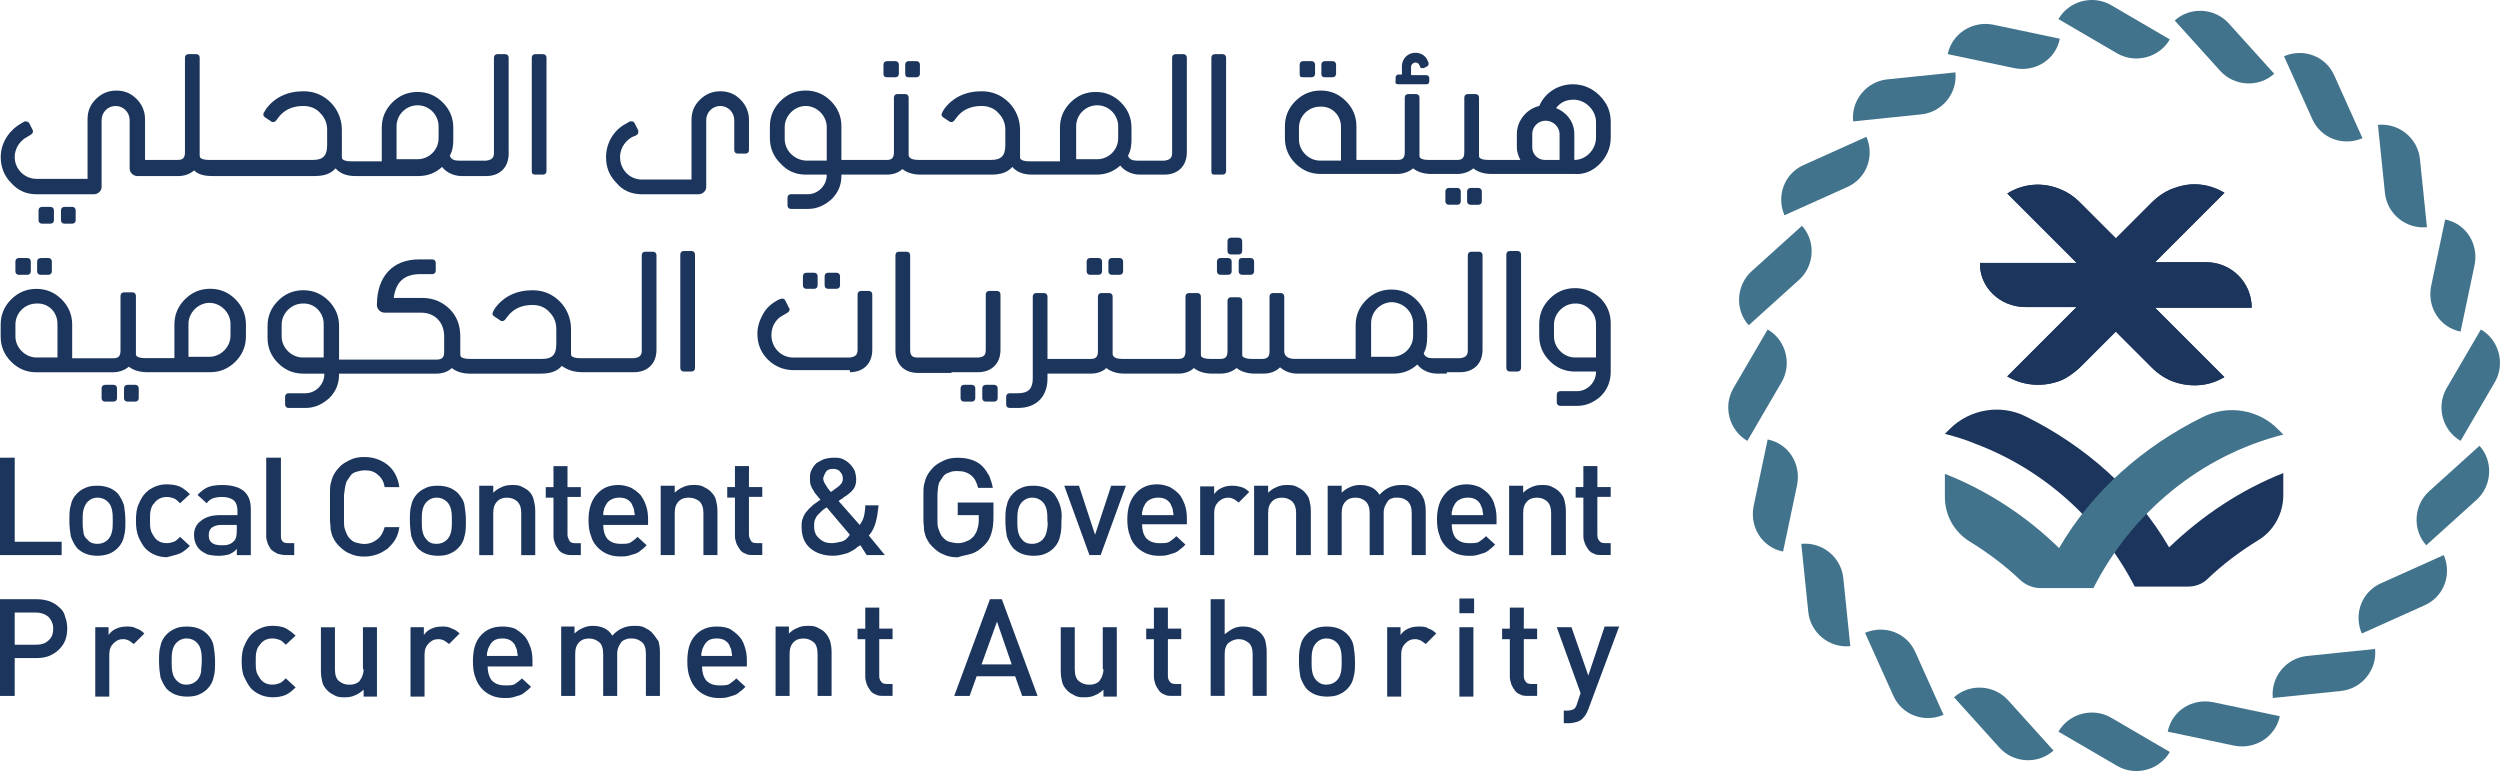 <?xml version="1.0" encoding="utf-8"?>
<!-- Generator: Adobe Illustrator 27.2.0, SVG Export Plug-In . SVG Version: 6.00 Build 0)  -->
<svg version="1.1" id="Layer_1" xmlns="http://www.w3.org/2000/svg" xmlns:xlink="http://www.w3.org/1999/xlink" x="0px" y="0px"
	 viewBox="0 0 829.2 255.74" style="enable-background:new 0 0 829.2 255.74;" xml:space="preserve">
<style type="text/css">
	.st0{fill:#771A1C;}
	.st1{fill:#FFFFFF;}
	.st2{fill:#E27F0E;stroke:#FFFFFF;stroke-width:0;}
	.st3{fill:#F29100;}
	.st4{fill:#FFFFFF;stroke:#FFFFFF;stroke-width:0;}
	.st5{fill:#65B6DC;}
	.st6{fill:#26658E;}
	.st7{fill:#9CC232;}
	.st8{fill:#35607D;}
	.st9{clip-path:url(#SVGID_00000135653739198415671140000014696069669495749819_);}
	.st10{clip-path:url(#SVGID_00000044143121556414416120000012415763460983296654_);}
	.st11{fill:#00989E;}
	.st12{fill:#295884;}
	.st13{fill:#99C254;}
	.st14{fill:#4F4D45;}
	.st15{fill:#139143;}
	.st16{fill:#807F6B;}
	.st17{clip-path:url(#SVGID_00000175297372460945092780000014866281503078646678_);}
	.st18{clip-path:url(#SVGID_00000139281962928522396280000008893282682388936329_);}
	.st19{fill:#7F7F7F;}
	.st20{fill:#1B355C;}
	.st21{fill:#41738C;}
	.st22{fill:#4E4D4D;}
	.st23{fill:#60A634;}
	.st24{fill:#70777F;}
	.st25{fill:#7E4291;}
	.st26{fill:#006D37;}
	.st27{fill:#55575A;}
	.st28{fill:#05AC8B;}
</style>
<g>
	<g>
		<path class="st20" d="M23.94,74.19c0.7,0,1.16-0.46,1.16-1.16v-3.25c0-0.7-0.46-1.16-1.16-1.16h-2.56c-0.7,0-1.16,0.46-1.16,1.16
			v3.25c0,0.7,0.46,1.16,1.16,1.16H23.94z"/>
		<path class="st20" d="M16.73,74.19c0.7,0,1.16-0.46,1.16-1.16v-3.25c0-0.7-0.46-1.16-1.16-1.16h-2.79c-0.7,0-1.16,0.46-1.16,1.16
			v3.25c0,0.7,0.46,1.16,1.16,1.16H16.73z"/>
		<path class="st20" d="M12.08,64.43h19.06c1.39,0,2.56-1.16,2.56-2.32V39.8c0-2.56,2.09-4.65,4.65-4.65c2.56,0,4.65,2.09,4.65,4.65
			v16.03c0,1.39,1.16,2.56,2.56,2.56h6.51h2.79h4.18c2.32,0,3.95-0.7,5.34-1.86c1.39,1.39,3.49,1.86,6.04,1.86h0.23h2.32h7.9h1.86
			h21.61c3.02,0,5.34-0.7,6.97-2.56c1.39,1.63,3.49,2.56,6.51,2.56l0,0h2.32h18.59c3.02,0,5.58-0.93,7.9-3.02
			c1.39,1.86,3.95,3.02,6.51,3.02h1.39h2.32h4.42c4.42,0,7.44-2.79,7.44-7.44V19.12c0-0.7-0.46-1.16-1.16-1.16h-2.56
			c-0.7,0-1.16,0.46-1.16,1.16v31.6c0,1.63-0.7,2.32-2.56,2.56h-4.42h-2.32h-2.32c-1.16,0-2.56-0.23-3.02-1.63
			c0.93-1.63,1.16-3.49,1.16-5.34v-3.95c0-3.25-1.16-6.04-3.49-8.37c-2.32-2.32-5.11-3.49-8.37-3.49c-3.25,0-6.04,1.16-8.37,3.49
			c-2.32,2.32-3.49,5.11-3.49,8.37v11.15h-7.2h-2.32h-0.7c-1.86,0-2.56-0.46-2.79-0.7c-0.23-0.23-0.23-0.46-0.23-0.93v-8.83
			c0-3.49-1.39-6.74-3.72-9.06c-2.56-2.56-5.58-3.72-9.06-3.72c-5.34,0-9.53,2.09-12.32,5.81l-0.7,1.16c0,0-0.23,0.23-0.23,0.7v0.23
			c0,0.23,0.23,0.46,0.46,0.7l2.09,1.39c0.23,0.23,0.46,0.23,0.7,0.23c0.46,0,0.7-0.23,0.93-0.46l0.7-0.93
			c1.86-2.56,4.65-3.95,8.37-3.95c2.09,0,4.18,0.7,5.58,2.32c1.63,1.63,2.32,3.49,2.32,5.58v5.11c0,3.49-1.39,4.88-4.65,4.88H82.26
			H80.4h-7.9h-2.32h-0.93c-1.86,0-2.56-0.46-2.79-0.7c0,0-0.23-0.23-0.23-0.93v-32.3c0-0.7-0.46-1.16-1.16-1.16h-2.56
			c-0.7,0-1.16,0.46-1.16,1.16v31.37c0,1.86-0.7,2.56-2.32,2.56h-4.18h-2.79H48.1V39.57c0-2.56-0.93-4.88-2.79-6.74
			c-1.86-1.86-3.95-2.79-6.74-2.79c-2.56,0-4.88,0.93-6.74,2.79c-1.86,1.86-2.79,3.95-2.79,6.74v19.75H12.08
			c-3.95,0-7.2-3.25-7.2-7.2c0-3.49,2.32-5.81,4.18-6.74l1.16-0.7c0.23-0.23,0.7-0.46,0.7-0.93c0-0.23,0-0.23,0-0.46l-1.16-2.32
			c-0.23-0.46-0.7-0.7-1.16-0.7c-0.23,0-0.23,0-0.46,0l-1.16,0.7c-3.02,1.63-6.74,5.58-6.74,11.15c0,3.25,1.16,6.27,3.49,8.6
			C6.04,63.27,8.83,64.43,12.08,64.43z M131.53,53.04V41.89c0-3.95,3.25-6.97,6.97-6.97c3.95,0,6.97,3.25,6.97,6.97v3.95
			c0,3.95-3.25,6.97-6.97,6.97h-6.97V53.04z"/>
		<path class="st20" d="M177.54,57.92h2.56c0.7,0,1.16-0.46,1.16-1.16V19.12c0-0.7-0.46-1.16-1.16-1.16h-2.56
			c-0.7,0-1.16,0.46-1.16,1.16v37.65C176.38,57.69,176.84,57.92,177.54,57.92z"/>
		<path class="st20" d="M212.86,64.43h18.82c1.39,0,2.56-1.16,2.56-2.32V39.8c0-2.56,2.09-4.65,4.65-4.65
			c2.56,0,4.65,2.09,4.65,4.65v9.99c0,0.7,0.46,1.16,1.16,1.16h2.56c0.7,0,1.16-0.46,1.16-1.16V39.8c0-2.56-0.93-4.88-2.79-6.74
			c-1.86-1.86-3.95-2.79-6.74-2.79c-2.56,0-4.88,0.93-6.74,2.79c-1.86,1.86-2.79,3.95-2.79,6.74v19.75h-16.5
			c-3.95,0-7.2-3.25-7.2-7.44c0-3.49,2.32-5.81,4.18-6.74l1.16-0.46c0.23-0.23,0.7-0.46,0.7-0.93c0-0.23,0-0.23,0-0.7l-1.16-2.32
			c-0.23-0.46-0.46-0.7-0.93-0.7c-0.23,0-0.46,0-0.7,0l-1.16,0.7c-4.18,2.09-6.74,6.51-6.74,11.15c0,3.49,1.16,6.27,3.49,8.6
			C206.59,63.27,209.61,64.43,212.86,64.43z"/>
		<path class="st20" d="M267.24,57.92h6.97v0.23c0,3.25-2.79,6.27-6.27,6.27h-5.58c-0.7,0-1.16,0.46-1.16,1.16v2.56
			c0,0.7,0.46,1.16,1.16,1.16h5.58c3.02,0,5.58-1.16,7.9-3.25c2.32-2.32,3.25-4.88,3.25-7.9v-0.23h5.34h2.79h6.97
			c2.09,0,3.95-0.7,5.11-1.86c1.39,1.16,3.49,1.86,6.04,1.86l0,0h2.32h21.15c3.02,0,5.34-0.7,6.97-2.56
			c1.39,1.63,3.49,2.56,6.51,2.56l0,0h2.32h19.06c3.02,0,5.58-0.93,7.9-3.02c1.39,1.86,3.95,3.02,6.51,3.02h1.39h2.32h4.42
			c4.42,0,7.44-2.79,7.44-7.44V19.12c0-0.7-0.46-1.16-1.16-1.16h-2.56c-0.7,0-1.16,0.46-1.16,1.16v31.6c0,1.63-0.7,2.32-2.56,2.56
			h-4.42h-2.32h-2.32c-1.16,0-2.56-0.23-3.02-1.63c0.93-1.63,1.16-3.49,1.16-5.34v-3.95c0-3.25-1.16-6.04-3.49-8.37
			c-2.32-2.32-5.11-3.49-8.37-3.49c-3.25,0-6.04,1.16-8.37,3.49c-2.32,2.32-3.49,5.11-3.49,8.37v11.15h-7.2h-2.32h-0.7
			c-1.86,0-2.56-0.46-2.79-0.7c-0.23-0.23-0.23-0.46-0.23-0.93v-8.83c0-3.49-1.39-6.74-3.72-9.06c-2.56-2.56-5.58-3.72-9.06-3.72
			c-5.34,0-9.53,2.09-12.32,5.81l-0.7,1.16c0,0.23-0.23,0.46-0.23,0.7v0.23c0,0.23,0.23,0.46,0.46,0.7l2.09,1.39
			c0.23,0.23,0.46,0.23,0.7,0.23c0.46,0,0.7-0.23,0.93-0.46l0.7-0.93c1.86-2.56,4.65-3.95,8.37-3.95c2.09,0,4.18,0.7,5.58,2.32
			c1.63,1.63,2.32,3.49,2.32,5.58v5.11c0,3.49-1.39,4.88-4.65,4.88h-21.15h-2.32h-0.7c-1.86,0-2.56-0.46-2.79-0.7
			c-0.23-0.23-0.46-0.46-0.46-0.93V32.36c0-0.7-0.46-1.16-1.16-1.16h-2.56c-0.7,0-1.16,0.46-1.16,1.16v18.13
			c0,1.86-0.7,2.56-2.32,2.56h-6.97h-2.79h-5.34V41.89c0-3.25-1.16-6.04-3.49-8.37s-5.11-3.49-8.37-3.49
			c-3.25,0-6.04,1.16-8.37,3.49c-2.32,2.32-3.49,5.11-3.49,8.37v3.95c0,3.25,1.16,6.04,3.49,8.37
			C261.2,56.76,263.98,57.92,267.24,57.92z M260.27,46.07v-3.95c0-3.72,3.25-6.97,6.97-6.97c3.72,0,6.97,3.25,6.97,6.97v11.15h-6.97
			C263.52,53.04,260.27,50.02,260.27,46.07z M356.94,53.04V41.89c0-3.95,3.25-6.97,6.97-6.97c3.95,0,6.97,3.25,6.97,6.97v3.95
			c0,3.95-3.25,6.97-6.97,6.97h-6.97V53.04z"/>
		<path class="st20" d="M301.4,25.62h2.56c0.7,0,1.16-0.46,1.16-1.16v-3.02c0-0.7-0.46-1.16-1.16-1.16h-2.56
			c-0.7,0-1.16,0.46-1.16,1.16v3.02C300.24,25.39,300.7,25.62,301.4,25.62z"/>
		<path class="st20" d="M294.19,25.62h2.79c0.7,0,1.16-0.46,1.16-1.16v-3.02c0-0.7-0.46-1.16-1.16-1.16h-2.79
			c-0.7,0-1.16,0.46-1.16,1.16v3.02C293.03,25.39,293.5,25.62,294.19,25.62z"/>
		<path class="st20" d="M402.95,57.92h2.56c0.7,0,1.16-0.46,1.16-1.16V19.12c0-0.7-0.46-1.16-1.16-1.16h-2.56
			c-0.7,0-1.16,0.46-1.16,1.16v37.65C401.79,57.69,402.02,57.92,402.95,57.92z"/>
		<path class="st20" d="M439.43,25.62h2.56c0.7,0,1.16-0.46,1.16-1.16v-3.02c0-0.7-0.46-1.16-1.16-1.16h-2.56
			c-0.7,0-1.16,0.46-1.16,1.16v3.02C438.27,25.39,438.74,25.62,439.43,25.62z"/>
		<path class="st20" d="M432.23,25.62h2.79c0.7,0,1.16-0.46,1.16-1.16v-3.02c0-0.7-0.46-1.16-1.16-1.16h-2.79
			c-0.7,0-1.16,0.46-1.16,1.16v3.02C431.07,25.39,431.3,25.62,432.23,25.62z"/>
		<path class="st20" d="M463.83,27.95h9.3c0.7,0,0.93-0.46,0.93-0.93v-1.16c0-0.46-0.46-0.93-0.93-0.93h-5.11v-2.79
			c0-0.7,0.7-1.39,1.39-1.39s1.16,0.23,1.39,0.93l0.23,0.46c0,0.23,0.23,0.46,0.7,0.46c0,0,0.23,0,0.46,0l0.93-0.46
			c0.46-0.23,0.7-0.46,0.7-0.93c0,0,0-0.23,0-0.46l-0.23-0.46c-0.7-1.86-2.32-2.79-4.18-2.79c-2.56,0-4.42,2.09-4.42,4.42v2.79
			h-1.16c-0.46,0-0.93,0.46-0.93,0.93v1.16C462.67,27.71,463.14,27.95,463.83,27.95z"/>
		<path class="st20" d="M483.35,67.92c0.7,0,1.16-0.46,1.16-1.16V63.5c0-0.7-0.46-1.16-1.16-1.16h-2.79c-0.7,0-1.16,0.46-1.16,1.16
			v3.25c0,0.7,0.46,1.16,1.16,1.16H483.35z"/>
		<path class="st20" d="M487.77,67.92h2.56c0.7,0,1.16-0.46,1.16-1.16V63.5c0-0.7-0.46-1.16-1.16-1.16h-2.56
			c-0.7,0-1.16,0.46-1.16,1.16v3.25C486.61,67.45,487.07,67.92,487.77,67.92z"/>
		<path class="st20" d="M530.53,54.44c2.32-2.32,3.72-5.34,3.72-8.83v-5.11c0-3.49-1.16-6.27-3.72-8.83
			c-2.32-2.32-5.34-3.72-8.83-3.72c-4.88,0-9.3,2.79-11.15,7.2c-4.18,0.93-7.44,4.88-7.44,9.3v4.42c0,1.39,0.46,2.79,1.16,4.18
			h-7.67h-2.32h-0.7c-1.86,0-2.56-0.46-2.79-0.7c-0.23-0.23-0.23-0.46-0.23-0.93V32.36c0-0.7-0.46-1.16-1.16-1.16h-2.56
			c-0.7,0-1.16,0.46-1.16,1.16v18.13c0,1.86-0.7,2.56-2.32,2.56h-6.51h-2.32h-0.7c-1.86,0-2.56-0.46-2.79-0.7
			c-0.23-0.23-0.23-0.46-0.23-0.93V32.36c0-0.7-0.46-1.16-1.16-1.16h-2.56c-0.7,0-1.16,0.46-1.16,1.16v18.13
			c0,1.86-0.7,2.56-2.32,2.56h-5.11h-3.72h-4.88V41.89c0-3.25-1.16-6.04-3.49-8.37c-2.32-2.32-5.11-3.49-8.37-3.49
			c-3.25,0-6.04,1.16-8.37,3.49c-2.32,2.32-3.49,5.11-3.49,8.37v3.95c0,3.25,1.16,6.04,3.49,8.37c2.32,2.32,5.11,3.49,8.37,3.49
			h16.73h3.72h4.88c2.09,0,3.95-0.7,5.34-1.86c1.39,1.16,3.49,1.86,6.04,1.86l0,0h2.32h6.27c2.09,0,3.95-0.7,5.34-1.86
			c1.39,1.16,3.49,1.86,6.04,1.86l0,0h2.32h25.33C525.41,57.92,528.2,56.76,530.53,54.44z M516.12,35.85
			c1.39-1.86,3.25-2.79,5.81-2.79c3.95,0,7.44,3.49,7.44,7.44v5.11c0,3.95-3.25,7.44-7.2,7.44v-8.6
			C522.16,40.03,519.14,37.01,516.12,35.85z M517.28,44.45v8.6h-4.88c-2.32,0-4.18-1.86-4.18-4.18v-4.42c0-2.56,2.09-4.42,4.42-4.42
			C515.19,40.03,517.28,42.12,517.28,44.45z M444.78,42.12v11.15h-6.97c-3.72,0-6.97-3.25-6.97-6.97v-3.95
			c0-3.95,3.25-6.97,6.97-6.97C441.76,35.15,444.78,38.17,444.78,42.12z"/>
		<path class="st20" d="M12.32,86.74v3.25c0,0.7,0.46,1.16,1.16,1.16h2.56c0.7,0,1.16-0.46,1.16-1.16v-3.25
			c0-0.7-0.46-1.16-1.16-1.16h-2.32C12.78,85.58,12.32,86.04,12.32,86.74z"/>
		<path class="st20" d="M9.06,91.15c0.7,0,1.16-0.46,1.16-1.16v-3.25c0-0.7-0.46-1.16-1.16-1.16H6.27c-0.7,0-1.16,0.46-1.16,1.16
			v3.25c0,0.7,0.46,1.16,1.16,1.16H9.06z"/>
		<path class="st20" d="M42.29,127.64c-0.7,0-1.16,0.46-1.16,1.16v3.25c0,0.7,0.46,1.16,1.16,1.16h2.56c0.7,0,1.16-0.46,1.16-1.16
			v-3.25c0-0.7-0.46-1.16-1.16-1.16H42.29z"/>
		<path class="st20" d="M34.86,127.64c-0.7,0-1.16,0.46-1.16,1.16v3.25c0,0.7,0.46,1.16,1.16,1.16h2.79c0.7,0,1.16-0.46,1.16-1.16
			v-3.25c0-0.7-0.46-1.16-1.16-1.16H34.86z"/>
		<path class="st20" d="M48.8,123.45h2.32h18.59c3.25,0,6.04-1.16,8.37-3.49c2.32-2.32,3.49-5.11,3.49-8.37v-3.95
			c0-3.25-1.16-6.04-3.49-8.37c-2.32-2.32-5.11-3.49-8.37-3.49c-3.25,0-6.04,1.16-8.37,3.49c-2.32,2.32-3.49,5.11-3.49,8.37v11.15
			h-6.51h-2.32H48.1c-1.86,0-2.56-0.46-2.79-0.7c-0.23-0.23-0.23-0.46-0.23-0.93V98.13c0-0.7-0.46-1.16-1.16-1.16h-2.79
			c-0.7,0-1.16,0.46-1.16,1.16v18.13c0,1.86-0.7,2.56-2.32,2.56h-5.11h-3.72h-4.88v-11.15c0-3.25-1.16-6.04-3.49-8.37
			c-2.32-2.32-5.11-3.49-8.37-3.49s-6.04,1.16-8.37,3.49c-2.32,2.32-3.49,5.11-3.49,8.37v3.95c0,3.25,1.16,6.04,3.49,8.37
			c2.32,2.32,5.11,3.49,8.37,3.49h16.73h3.72h4.88c2.09,0,3.95-0.7,5.34-1.86C44.15,122.76,46.24,123.45,48.8,123.45L48.8,123.45z
			 M62.51,118.57v-11.15c0-3.72,3.25-6.97,6.97-6.97c3.72,0,6.97,3.25,6.97,6.97v3.95c0,3.72-3.25,6.97-6.97,6.97h-6.97V118.57z
			 M19.06,107.42v11.15h-6.97c-3.72,0-6.97-3.25-6.97-6.97v-3.95c0-3.95,3.25-6.97,6.97-6.97
			C16.03,100.45,19.06,103.47,19.06,107.42z"/>
		<path class="st20" d="M193.11,123.45h0.23h2.09h8.13h1.86h4.88c4.42,0,7.44-2.79,7.44-7.44V84.65c0-0.7-0.46-1.16-1.16-1.16h-2.56
			c-0.7,0-1.16,0.46-1.16,1.16v31.6c0,1.63-0.7,2.32-2.56,2.56h-4.88h-1.86h-8.13h-2.09h-0.93c-1.86,0-2.56-0.46-2.79-0.7
			s-0.23-0.46-0.23-0.93v-8.13c0-3.49-1.39-6.74-3.72-9.06c-2.56-2.56-5.58-3.72-9.06-3.72c-5.34,0-9.53,2.09-12.32,5.81l-0.7,1.16
			c0,0.23-0.23,0.46-0.23,0.7v0.23c0,0.23,0.23,0.46,0.46,0.7l2.09,1.39c0.23,0.23,0.46,0.23,0.7,0.23c0.46,0,0.7-0.23,0.93-0.46
			l0.7-0.93c1.86-2.56,4.65-3.95,8.37-3.95c2.09,0,4.18,0.7,5.58,2.32c1.63,1.63,2.32,3.49,2.32,5.58v5.11
			c0,3.49-1.39,4.88-4.65,4.88h-20.91h-2.56h-0.7c-1.86,0-2.56-0.46-2.79-0.7c0,0-0.23-0.23-0.23-0.93v-5.81
			c0-3.72-1.16-6.74-3.49-9.06c-2.32-2.32-5.34-3.72-9.06-3.72h-9.53c0.7-5.34,3.49-7.9,8.83-7.9h3.95c0.7,0,1.16-0.46,1.16-1.16
			V87.2c0-0.7-0.46-1.16-1.16-1.16h-4.42c-8.6,0-13.94,5.58-13.94,15.1c0,1.39,1.16,2.56,2.56,2.56h12.08c4.65,0,7.67,3.25,7.67,7.9
			v5.11c0,1.86-0.7,2.56-2.56,2.56h-24.17h-2.79h-5.34v-11.15c0-3.25-1.16-6.04-3.49-8.37c-2.32-2.32-5.11-3.49-8.37-3.49
			s-6.04,1.16-8.37,3.49c-2.32,2.32-3.49,5.11-3.49,8.37v3.95c0,3.25,1.16,6.04,3.49,8.37c2.32,2.32,5.11,3.49,8.37,3.49h6.97v0.23
			c0,3.25-2.79,6.27-6.27,6.27h-5.58c-0.7,0-1.16,0.46-1.16,1.16v2.56c0,0.7,0.46,1.16,1.16,1.16h5.58c3.02,0,5.58-1.16,7.9-3.25
			c2.32-2.32,3.25-4.88,3.25-7.9v-0.23h5.34h2.79h24.17c2.09,0,3.95-0.7,5.11-1.86c1.39,1.16,3.49,1.86,6.04,1.86l0,0h2.56h20.91
			c3.02,0,5.34-0.7,6.97-2.56C188,122.53,190.09,123.45,193.11,123.45z M107.36,107.42v11.15h-6.97c-3.72,0-6.97-3.25-6.97-6.97
			v-3.95c0-3.72,3.25-6.97,6.97-6.97C104.34,100.45,107.36,103.7,107.36,107.42z"/>
		<path class="st20" d="M226.8,83.25c-0.7,0-1.16,0.46-1.16,1.16v37.65c0,0.7,0.46,1.16,1.16,1.16h2.56c0.7,0,1.16-0.46,1.16-1.16
			V84.41c0-0.7-0.46-1.16-1.16-1.16H226.8z"/>
		<path class="st20" d="M267.47,90.46c-0.7,0-1.16,0.46-1.16,1.16v3.02c0,0.7,0.46,1.16,1.16,1.16h2.56c0.7,0,1.16-0.46,1.16-1.16
			v-3.02c0-0.7-0.46-1.16-1.16-1.16H267.47z"/>
		<path class="st20" d="M281.88,123.45c4.42,0,7.44-2.79,7.44-7.44V97.66c0-0.7-0.46-1.16-1.16-1.16h-2.56
			c-0.7,0-1.16,0.46-1.16,1.16v18.36c0,1.63-0.7,2.32-2.56,2.56h-18.82c-3.95,0-7.2-3.25-7.2-7.44c0-3.49,2.09-5.81,4.18-6.74
			l1.16-0.7c0.46-0.23,0.7-0.7,0.7-1.16c0-0.23,0-0.23-0.23-0.46l-1.16-2.32c-0.23-0.46-0.46-0.7-0.93-0.7c-0.23,0-0.46,0-0.46,0
			l-1.16,0.46c-2.09,1.16-3.72,2.56-4.88,4.65c-1.16,2.09-1.86,4.18-1.86,6.51c0,3.49,1.16,6.27,3.49,8.6
			c2.32,2.32,5.34,3.49,8.6,3.49h18.59V123.45z"/>
		<path class="st20" d="M274.67,90.46c-0.7,0-1.16,0.46-1.16,1.16v3.02c0,0.7,0.46,1.16,1.16,1.16h2.79c0.7,0,1.16-0.46,1.16-1.16
			v-3.02c0-0.7-0.46-1.16-1.16-1.16H274.67z"/>
		<path class="st20" d="M315.57,123.45h1.86h6.97c4.42,0,7.44-2.79,7.44-7.44V97.66c0-0.7-0.46-1.16-1.16-1.16h-2.56
			c-0.7,0-1.16,0.46-1.16,1.16v18.36c0,1.86-0.7,2.32-2.32,2.56h-7.2h-1.86h-8.13h-2.09h-1.16c-1.63,0-2.32-0.7-2.32-2.56V84.65
			c0-0.7-0.46-1.16-1.16-1.16h-2.56c-0.7,0-1.16,0.46-1.16,1.16v31.6c0,4.42,2.79,7.44,7.44,7.44h0.93h2.09h8.13V123.45z"/>
		<path class="st20" d="M319.76,127.64c-0.7,0-1.16,0.46-1.16,1.16v3.25c0,0.7,0.46,1.16,1.16,1.16h2.56c0.7,0,1.16-0.46,1.16-1.16
			v-3.25c0-0.7-0.46-1.16-1.16-1.16H319.76z"/>
		<path class="st20" d="M326.96,127.64c-0.7,0-1.16,0.46-1.16,1.16v3.25c0,0.7,0.46,1.16,1.16,1.16h2.79c0.7,0,1.16-0.46,1.16-1.16
			v-3.25c0-0.7-0.46-1.16-1.16-1.16H326.96z"/>
		<path class="st20" d="M368.79,85.58c-0.7,0-1.16,0.46-1.16,1.16v3.25c0,0.7,0.46,1.16,1.16,1.16h2.56c0.7,0,1.16-0.46,1.16-1.16
			v-3.25c0-0.7-0.46-1.16-1.16-1.16H368.79z"/>
		<path class="st20" d="M361.58,85.58c-0.7,0-1.16,0.46-1.16,1.16v3.25c0,0.7,0.46,1.16,1.16,1.16h2.79c0.7,0,1.16-0.46,1.16-1.16
			v-3.25c0-0.7-0.46-1.16-1.16-1.16H361.58z"/>
		<path class="st20" d="M407.36,85.58h-2.56c-0.7,0-1.16,0.46-1.16,1.16v3.25c0,0.7,0.46,1.16,1.16,1.16h2.56
			c0.7,0,1.16-0.46,1.16-1.16v-3.25C408.53,86.04,408.06,85.58,407.36,85.58z"/>
		<path class="st20" d="M410.85,86.74v3.25c0,0.7,0.46,1.16,1.16,1.16h2.79c0.7,0,1.16-0.46,1.16-1.16v-3.25
			c0-0.7-0.46-1.16-1.16-1.16h-2.79C411.08,85.58,410.85,86.04,410.85,86.74z"/>
		<path class="st20" d="M408.29,84.41h2.56c0.7,0,1.16-0.46,1.16-1.16V80c0-0.7-0.46-1.16-1.16-1.16h-2.56
			c-0.7,0-1.16,0.46-1.16,1.16v3.25C407.13,83.95,407.6,84.41,408.29,84.41z"/>
		<path class="st20" d="M479.87,123.45h4.42c4.42,0,7.44-2.79,7.44-7.44V84.65c0-0.7-0.46-1.16-1.16-1.16H488
			c-0.7,0-1.16,0.46-1.16,1.16v31.6c0,1.63-0.7,2.32-2.56,2.56h-4.42h-2.32h-2.32c-1.16,0-2.56-0.23-3.02-1.63
			c0.93-1.63,1.16-3.49,1.16-5.34v-3.95c0-3.25-1.16-6.04-3.49-8.37c-2.32-2.32-5.11-3.49-8.37-3.49c-3.25,0-6.04,1.16-8.37,3.49
			c-2.32,2.32-3.49,5.11-3.49,8.37v11.15h-7.67h-1.86H432h-2.09h-0.7c-0.7,0-3.25-0.23-3.25-2.56V98.36c0-0.7-0.46-1.16-1.16-1.16
			h-2.56c-0.7,0-1.16,0.46-1.16,1.16v18.13c0,1.86-0.7,2.56-2.56,2.56h-3.25c-1.39,0-2.32-0.23-3.02-0.7
			c-0.23-0.23-0.23-0.46-0.23-0.93V99.75c0-0.7-0.46-1.16-1.16-1.16h-2.56c-0.7,0-1.16,0.46-1.16,1.16v16.73
			c0,1.86-0.7,2.56-2.32,2.56h-3.49c-1.86,0-2.56-0.46-2.79-0.7c-0.23-0.23-0.23-0.46-0.23-0.93V98.36c0-0.7-0.46-1.16-1.16-1.16
			h-2.79c-0.7,0-1.16,0.46-1.16,1.16v18.13c0,1.86-0.7,2.56-2.32,2.56h-5.58h-1.86h-8.13h-2.09h-0.93c-1.86,0-2.56-0.46-2.79-0.7
			c-0.23-0.23-0.46-0.46-0.46-0.93V98.36c0-0.7-0.46-1.16-1.16-1.16h-2.56c-0.7,0-1.16,0.46-1.16,1.16v18.13
			c0,1.86-0.7,2.56-2.32,2.56h-6.27h-3.49h-4.65V98.36c0-0.7-0.46-1.16-1.16-1.16h-2.56c-0.7,0-1.16,0.46-1.16,1.16v27.19
			c0,3.25-1.39,4.88-4.88,4.88h-2.79c-0.7,0-1.16,0.46-1.16,1.16v2.56c0,0.7,0.46,1.16,1.16,1.16h2.79c6.04,0,9.76-3.72,9.76-9.76
			v-1.63h4.65h3.49h6.27c2.09,0,3.95-0.7,5.11-1.86c1.39,1.16,3.49,1.86,6.04,1.86h0.23h2.09h8.13h1.86h5.58
			c2.09,0,3.95-0.7,5.11-1.86c1.39,1.16,3.49,1.86,6.04,1.86h2.79c2.09,0,3.95-0.7,5.34-1.86c1.39,1.16,3.49,1.86,6.04,1.86h2.79
			c2.32,0,4.18-0.7,5.58-2.09c1.63,1.39,3.49,2.09,5.81,2.09h0.23h2.09h8.13h1.86h19.52c3.02,0,5.58-0.93,7.9-3.02
			c1.39,1.86,3.95,3.02,6.51,3.02h1.39h1.86V123.45z M468.71,107.42v3.95c0,3.95-3.25,6.97-6.97,6.97h-6.97v-11.15
			c0-3.95,3.25-6.97,6.97-6.97C465.69,100.45,468.71,103.47,468.71,107.42z"/>
		<path class="st20" d="M500.78,83.25c-0.7,0-1.16,0.46-1.16,1.16v37.65c0,0.7,0.46,1.16,1.16,1.16h2.56c0.7,0,1.16-0.46,1.16-1.16
			V84.41c0-0.7-0.46-1.16-1.16-1.16H500.78z"/>
		<path class="st20" d="M522.39,95.57c-3.25,0-6.04,1.16-8.37,3.49c-2.32,2.32-3.49,5.11-3.49,8.37v3.95c0,3.25,1.16,6.04,3.49,8.37
			c2.32,2.32,5.11,3.49,8.37,3.49h6.97v0.23c0,3.25-2.79,6.27-6.27,6.27h-5.58c-0.7,0-1.16,0.46-1.16,1.16v2.56
			c0,0.7,0.46,1.16,1.16,1.16h5.58c3.02,0,5.58-1.16,7.9-3.25c2.09-2.09,3.25-4.88,3.25-7.9v-16.27c0-3.25-1.16-6.04-3.49-8.37
			C528.43,96.73,525.65,95.57,522.39,95.57z M529.36,107.42v11.15h-6.97c-3.72,0-6.97-3.25-6.97-6.97v-3.95
			c0-3.72,3.25-6.97,6.97-6.97C526.11,100.45,529.36,103.7,529.36,107.42z"/>
		<polygon class="st20" points="0,151.81 0,184.11 20.45,184.11 20.45,179.69 4.88,179.69 4.88,151.81 		"/>
		<path class="st20" d="M36.25,183.64c1.16-0.46,2.09-1.16,2.79-1.86c1.16-1.16,1.86-2.56,2.09-3.95c0.46-1.39,0.46-3.25,0.46-5.11
			c0-1.86-0.23-3.72-0.46-5.11c-0.46-1.39-1.16-2.79-2.09-3.95c-0.7-0.7-1.63-1.39-2.79-1.86c-1.16-0.46-2.56-0.7-3.95-0.7
			c-1.63,0-3.02,0.23-3.95,0.7c-1.16,0.46-2.09,1.16-2.79,1.86c-1.16,1.16-1.86,2.56-2.09,3.95c-0.46,1.39-0.46,3.25-0.46,5.11
			c0,1.86,0.23,3.72,0.46,5.11c0.46,1.39,1.16,2.79,2.09,3.95c0.7,0.7,1.63,1.39,2.79,1.86s2.56,0.7,3.95,0.7
			C33.7,184.34,35.09,184.11,36.25,183.64z M27.65,176.21c-0.23-1.16-0.23-2.32-0.23-3.49c0-1.16,0-2.56,0.23-3.49
			c0.23-0.93,0.7-2.09,1.39-2.79c0.93-0.93,2.09-1.39,3.25-1.39c1.39,0,2.56,0.46,3.49,1.39c0.7,0.7,1.16,1.63,1.39,2.79
			c0.23,1.16,0.23,2.32,0.23,3.49c0,1.16,0,2.56-0.23,3.49c-0.23,1.16-0.7,2.09-1.39,2.79c-0.93,0.93-2.09,1.39-3.49,1.39
			c-1.39,0-2.56-0.46-3.25-1.39C28.12,178.3,27.65,177.37,27.65,176.21z"/>
		<path class="st20" d="M59.49,183.64c1.16-0.46,2.32-1.39,3.49-2.56l-3.25-3.02c-0.7,0.7-1.39,1.39-2.09,1.63s-1.39,0.46-2.32,0.46
			c-1.86,0-3.25-0.7-4.18-2.09c-0.46-0.7-0.93-1.39-1.16-2.32c-0.23-0.93-0.23-2.09-0.23-3.25c0-1.39,0-2.56,0.23-3.25
			c0.23-0.93,0.46-1.63,1.16-2.32c0.93-1.39,2.56-2.09,4.18-2.09c0.93,0,1.63,0.23,2.32,0.46s1.39,0.93,2.09,1.63l3.25-3.02
			c-1.16-1.16-2.32-2.09-3.49-2.56c-1.16-0.46-2.56-0.7-4.18-0.7c-1.39,0-2.56,0.23-3.72,0.7c-1.16,0.46-2.32,1.16-3.25,2.09
			s-1.63,2.09-2.32,3.72c-0.7,1.39-0.93,3.25-0.93,5.58c0,2.09,0.23,3.95,0.93,5.58c0.7,1.39,1.39,2.79,2.32,3.72
			s2.09,1.63,3.25,2.09c1.16,0.46,2.56,0.7,3.72,0.7C56.93,184.34,58.33,184.11,59.49,183.64z"/>
		<path class="st20" d="M83.19,184.11v-15.34c0-5.34-3.25-7.9-9.53-7.9c-1.86,0-3.49,0.23-4.65,0.7c-1.16,0.46-2.32,1.39-3.49,2.56
			l3.02,2.79c0.7-0.93,1.39-1.39,2.09-1.63c0.7-0.23,1.63-0.46,3.02-0.46c1.86,0,3.02,0.46,3.95,1.16c0.7,0.7,1.16,1.86,1.16,3.25
			v1.63h-6.04c-2.56,0-4.65,0.7-6.04,1.86c-1.63,1.16-2.32,2.79-2.32,4.65c0,2.09,0.7,3.72,1.86,4.88c0.7,0.7,1.63,1.16,2.56,1.63
			c0.93,0.23,2.09,0.46,3.72,0.46c1.39,0,2.56-0.23,3.49-0.46c0.93-0.46,1.86-0.93,2.56-1.86v2.09H83.19z M78.54,175.97
			c0,1.63-0.23,2.79-0.93,3.49c-0.7,0.7-1.16,0.93-1.86,1.16c-0.7,0.23-1.39,0.23-2.32,0.23c-1.39,0-2.56-0.23-3.25-0.93
			c-0.7-0.46-0.93-1.39-0.93-2.32c0-1.16,0.23-1.86,0.93-2.56c0.7-0.46,1.63-0.93,3.02-0.93h5.34L78.54,175.97z"/>
		<path class="st20" d="M88.3,151.81v26.03c0,0.93,0.23,1.63,0.46,2.32c0.23,0.7,0.7,1.39,1.16,2.09c0.46,0.46,1.16,0.93,2.09,1.39
			c0.7,0.23,1.86,0.46,2.79,0.46h2.79v-3.95h-2.09c-0.93,0-1.63-0.23-1.86-0.7c-0.46-0.46-0.46-1.16-0.46-2.09v-25.56H88.3z"/>
		<path class="st20" d="M114.56,161.1c0.23-0.7,0.23-1.39,0.7-1.86c0.23-0.46,0.7-0.93,0.93-1.39c0.46-0.7,1.16-1.16,2.09-1.39
			s1.63-0.46,2.79-0.46c1.86,0,3.25,0.46,4.42,1.63c1.16,0.93,1.86,2.32,2.09,3.95h4.88c-0.46-3.25-1.86-5.81-3.95-7.44
			c-2.09-1.63-4.65-2.56-7.67-2.56c-1.63,0-3.25,0.23-4.65,0.93c-1.39,0.7-2.79,1.39-3.72,2.56c-0.7,0.7-1.39,1.63-1.86,2.56
			c-0.46,0.93-0.7,1.86-0.93,2.79c-0.23,0.93-0.23,2.09-0.23,3.49c0,1.16,0,2.56,0,4.18c0,1.63,0,3.02,0,4.18
			c0,1.16,0.23,2.32,0.23,3.49c0.23,0.93,0.46,2.09,0.93,2.79c0.46,0.93,0.93,1.63,1.86,2.56c1.16,1.16,2.32,2.09,3.72,2.56
			c1.39,0.7,3.02,0.93,4.65,0.93c1.39,0,2.79-0.23,4.18-0.7c1.39-0.46,2.32-1.16,3.49-1.86c0.93-0.93,1.86-1.86,2.56-3.02
			c0.7-1.16,1.16-2.56,1.39-4.18h-4.88c-0.46,1.63-1.16,3.02-2.32,3.95c-1.16,0.93-2.56,1.63-4.42,1.63c-0.93,0-1.86-0.23-2.79-0.46
			s-1.63-0.93-2.09-1.39c-0.46-0.46-0.7-0.93-0.93-1.39c-0.23-0.46-0.46-1.16-0.7-1.86c-0.23-0.7-0.23-1.63-0.23-2.79s0-2.56,0-4.18
			c0-1.63,0-3.02,0-4.18C114.33,162.73,114.33,162.03,114.56,161.1z"/>
		<path class="st20" d="M151.98,163.66c-0.7-0.7-1.63-1.39-2.79-1.86c-1.16-0.46-2.56-0.7-3.95-0.7c-1.63,0-3.02,0.23-3.95,0.7
			c-1.16,0.46-2.09,1.16-2.79,1.86c-1.16,1.16-1.86,2.56-2.09,3.95c-0.46,1.39-0.46,3.25-0.46,5.11c0,1.86,0.23,3.72,0.46,5.11
			c0.46,1.39,1.16,2.79,2.09,3.95c0.7,0.7,1.63,1.39,2.79,1.86c1.16,0.46,2.56,0.7,3.95,0.7c1.63,0,3.02-0.23,3.95-0.7
			c1.16-0.46,2.09-1.16,2.79-1.86c1.16-1.16,1.86-2.56,2.09-3.95c0.46-1.39,0.46-3.25,0.46-5.11c0-1.86-0.23-3.72-0.46-5.11
			C153.84,165.98,152.91,164.82,151.98,163.66z M149.65,176.21c-0.23,1.16-0.7,2.09-1.39,2.79c-0.93,0.93-2.09,1.39-3.49,1.39
			c-1.39,0-2.56-0.46-3.25-1.39c-0.7-0.7-1.16-1.63-1.39-2.79c-0.23-1.16-0.23-2.32-0.23-3.49c0-1.16,0-2.56,0.23-3.49
			c0.23-1.16,0.7-2.09,1.39-2.79c0.93-0.93,2.09-1.39,3.25-1.39c1.39,0,2.56,0.46,3.49,1.39c0.7,0.7,1.16,1.63,1.39,2.79
			c0.23,1.16,0.23,2.32,0.23,3.49C149.89,173.88,149.89,175.04,149.65,176.21z"/>
		<path class="st20" d="M175.45,162.96c-0.7-0.7-1.63-1.16-2.56-1.63c-0.93-0.46-2.09-0.46-3.25-0.46s-2.32,0.23-3.25,0.7
			c-1.16,0.46-2.09,1.16-2.79,1.86v-2.32h-4.65v23.01h4.65v-13.94c0-1.86,0.46-3.02,1.39-3.95c0.93-0.93,2.09-1.16,3.25-1.16
			c1.39,0,2.32,0.46,3.25,1.16c0.93,0.93,1.39,2.09,1.39,3.95v13.94h4.65v-14.64c0-1.39-0.23-2.56-0.46-3.49
			C176.84,164.82,176.38,163.89,175.45,162.96z"/>
		<path class="st20" d="M189.86,184.11h2.79v-3.95h-1.86c-0.93,0-1.63-0.23-1.86-0.7s-0.7-1.16-0.7-2.09v-12.55h4.42v-3.25h-4.42
			v-6.97h-4.65v6.97h-2.56v3.49h2.56v12.78c0,0.93,0.23,1.63,0.46,2.32c0.23,0.7,0.7,1.39,1.16,2.09c0.46,0.7,1.16,1.16,1.86,1.39
			C188,184.11,188.93,184.11,189.86,184.11z"/>
		<path class="st20" d="M214.95,172.02c0-1.63-0.23-3.02-0.7-4.42c-0.46-1.39-1.16-2.56-1.86-3.49c-0.93-0.93-1.86-1.63-3.02-2.32
			c-1.16-0.46-2.56-0.93-4.18-0.93c-3.02,0-5.34,0.93-7.2,3.02c-1.86,2.09-2.79,4.88-2.79,8.6c0,2.09,0.23,3.95,0.93,5.58
			c0.46,1.63,1.39,2.79,2.32,3.72c0.93,0.93,2.09,1.63,3.25,2.09c1.16,0.46,2.56,0.7,3.95,0.7c0.93,0,1.86,0,2.79-0.23
			c0.7-0.23,1.63-0.46,2.32-0.7c0.7-0.23,1.39-0.7,1.86-1.16c0.7-0.46,1.16-0.93,1.86-1.63l-3.02-2.79
			c-0.93,0.93-1.63,1.39-2.32,1.86c-0.7,0.46-1.86,0.46-3.25,0.46c-1.86,0-3.25-0.46-4.42-1.63c-0.93-1.16-1.39-2.79-1.39-4.65
			h14.87C214.95,174.11,214.95,172.02,214.95,172.02z M200.08,170.86c0-0.7,0-1.16,0.23-1.63c0-0.46,0.23-0.93,0.46-1.39
			c0.46-0.93,0.93-1.63,1.86-2.09c0.7-0.46,1.86-0.7,2.79-0.7c1.16,0,2.09,0.23,2.79,0.7c0.7,0.46,1.39,1.16,1.63,2.09
			c0.23,0.46,0.46,0.93,0.46,1.39c0,0.46,0.23,0.93,0.23,1.63H200.08z"/>
		<path class="st20" d="M231.92,166.21c0.93,0.93,1.39,2.09,1.39,3.95v13.94h4.65v-14.64c0-1.39-0.23-2.56-0.46-3.49
			c-0.23-1.16-0.93-2.09-1.86-3.02c-0.7-0.7-1.63-1.16-2.56-1.63c-0.93-0.46-2.09-0.46-3.25-0.46c-1.16,0-2.32,0.23-3.25,0.7
			c-1.16,0.46-2.09,1.16-2.79,1.86v-2.32h-4.65v23.01h4.65v-13.94c0-1.86,0.46-3.02,1.39-3.95c0.93-0.93,2.09-1.16,3.25-1.16
			C229.82,165.05,230.99,165.52,231.92,166.21z"/>
		<path class="st20" d="M248.42,154.59h-4.65v6.97h-2.56v3.49h2.56v12.78c0,0.93,0.23,1.63,0.46,2.32c0.23,0.7,0.7,1.39,1.16,2.09
			c0.46,0.7,1.16,1.16,1.86,1.39c0.7,0.46,1.63,0.46,2.79,0.46h2.79v-3.95h-1.86c-0.93,0-1.63-0.23-1.86-0.7
			c-0.23-0.46-0.7-1.16-0.7-2.09v-12.55h4.42v-3.25h-4.42L248.42,154.59L248.42,154.59z"/>
		<path class="st20" d="M287.46,184.11h6.04l-5.34-6.51c1.16-1.16,1.86-2.79,2.32-4.42c0.46-1.63,0.7-3.49,0.93-5.58h-4.42
			c0,1.39-0.23,2.79-0.46,3.72c-0.23,0.93-0.7,1.86-1.39,2.79l-6.97-7.9c0.23-0.23,0.46-0.46,0.93-0.7c0.46-0.23,0.7-0.46,0.93-0.7
			c0.23-0.23,0.46-0.23,0.46-0.23c0.93-0.7,1.86-1.39,2.56-2.32c0.7-0.93,0.93-2.09,0.93-3.25c0-0.93-0.23-2.09-0.46-2.79
			c-0.46-0.93-0.93-1.63-1.63-2.32c-0.7-0.7-1.39-1.16-2.32-1.63c-0.93-0.46-2.09-0.46-3.02-0.46c-1.16,0-2.32,0.23-3.25,0.46
			c-0.93,0.46-1.86,0.93-2.56,1.39c-0.7,0.7-1.16,1.39-1.63,2.32c-0.46,0.93-0.46,1.86-0.46,2.79c0,0.7,0,1.39,0.23,2.09
			c0.23,0.7,0.46,1.16,0.93,1.86c0.23,0.46,0.7,1.16,1.16,1.63s0.7,0.93,1.16,1.39c-0.7,0.46-1.63,1.16-2.32,1.63
			c-0.7,0.7-1.39,1.16-2.09,2.09c-0.7,0.7-1.16,1.63-1.39,2.32c-0.46,0.93-0.46,1.86-0.46,3.02c0,3.02,0.93,5.34,2.79,6.97
			s4.42,2.56,7.67,2.56c1.16,0,2.32-0.23,3.25-0.46c0.93-0.23,1.86-0.46,2.56-0.93c0.7-0.46,1.39-0.7,1.86-1.16
			c0.46-0.46,0.93-0.7,1.39-0.93L287.46,184.11z M273.98,156.45c0.46-0.7,1.39-0.93,2.32-0.93c0.93,0,1.86,0.23,2.32,0.93
			c0.7,0.7,0.93,1.39,0.93,2.32c0,0.7-0.23,1.39-0.7,1.86c-0.46,0.46-0.93,0.93-1.63,1.39c0,0-0.23,0-0.23,0.23
			c-0.23,0-0.46,0.23-0.7,0.46s-0.46,0.23-0.7,0.46c-0.93-0.93-1.39-1.86-1.86-2.56c-0.46-0.7-0.7-1.39-0.7-2.09
			C273.28,157.85,273.51,157.15,273.98,156.45z M278.86,179.69c-0.93,0.23-2.09,0.46-3.02,0.46c-1.63,0-3.02-0.46-4.18-1.63
			c-1.16-0.93-1.63-2.32-1.63-3.95c0-0.7,0-1.39,0.23-2.09c0.23-0.46,0.46-1.16,0.93-1.63c0.46-0.46,0.93-0.93,1.39-1.39
			s1.16-0.93,1.63-1.16l7.67,9.06C280.95,178.76,280.02,179.46,278.86,179.69z"/>
		<path class="st20" d="M322.31,183.64c1.39-0.46,2.79-1.39,4.18-2.79c1.16-1.16,1.86-2.32,2.32-3.95c0.46-1.39,0.7-3.25,0.7-5.34
			v-4.88h-11.85v4.18h6.97v1.86c0,1.16-0.23,2.09-0.46,2.79c-0.23,0.93-0.7,1.63-1.16,2.32c-0.7,0.7-1.39,1.39-2.32,1.63
			c-0.93,0.46-1.86,0.7-3.02,0.7c-0.93,0-1.86-0.23-2.79-0.46s-1.63-0.93-2.09-1.39c-0.46-0.46-0.7-0.93-0.93-1.39
			c-0.23-0.46-0.46-1.16-0.7-1.86c-0.23-0.7-0.23-1.63-0.23-2.79c0-1.16,0-2.56,0-4.18c0-1.63,0-3.02,0-3.95
			c0-1.16,0.23-2.09,0.23-2.79c0.23-0.7,0.23-1.39,0.7-1.86c0.23-0.46,0.7-0.93,0.93-1.39c0.46-0.7,1.16-1.16,2.09-1.39
			c0.93-0.46,1.63-0.46,2.79-0.46c1.86,0,3.25,0.46,4.42,1.39c1.16,0.93,1.86,2.32,2.32,4.18h4.88c-0.23-1.39-0.7-2.79-1.16-3.95
			c-0.7-1.16-1.39-2.32-2.32-3.25s-2.09-1.63-3.49-2.09c-1.39-0.46-2.79-0.7-4.65-0.7c-1.63,0-3.25,0.23-4.65,0.93
			c-1.39,0.7-2.79,1.39-3.72,2.56c-0.7,0.7-1.39,1.63-1.86,2.56c-0.46,0.93-0.7,1.86-0.93,2.79c-0.23,0.93-0.23,2.09-0.23,3.49
			c0,1.16,0,2.56,0,4.18c0,1.63,0,3.02,0,4.18c0,1.16,0.23,2.32,0.23,3.49c0.23,0.93,0.46,2.09,0.93,2.79
			c0.46,0.93,0.93,1.63,1.86,2.56c1.16,1.16,2.32,2.09,3.72,2.56c1.39,0.7,3.02,0.93,4.65,0.93
			C319.06,184.34,320.69,184.11,322.31,183.64z"/>
		<path class="st20" d="M351.59,167.61c-0.46-1.39-1.16-2.79-2.09-3.95c-0.7-0.7-1.63-1.39-2.79-1.86s-2.56-0.7-3.95-0.7
			c-1.63,0-3.02,0.23-3.95,0.7c-1.16,0.46-2.09,1.16-2.79,1.86c-1.16,1.16-1.86,2.56-2.09,3.95c-0.46,1.39-0.46,3.25-0.46,5.11
			c0,1.86,0.23,3.72,0.46,5.11c0.46,1.39,1.16,2.79,2.09,3.95c0.7,0.7,1.63,1.39,2.79,1.86c1.16,0.46,2.56,0.7,3.95,0.7
			c1.63,0,3.02-0.23,3.95-0.7c1.16-0.46,2.09-1.16,2.79-1.86c1.16-1.16,1.86-2.56,2.09-3.95c0.46-1.39,0.46-3.25,0.46-5.11
			C352.29,170.63,352.06,169,351.59,167.61z M347.18,176.21c-0.23,1.16-0.7,2.09-1.39,2.79c-0.93,0.93-2.09,1.39-3.49,1.39
			c-1.39,0-2.56-0.46-3.25-1.39c-0.7-0.7-1.16-1.63-1.39-2.79c-0.23-1.16-0.23-2.32-0.23-3.49c0-1.16,0-2.56,0.23-3.49
			c0.23-1.16,0.7-2.09,1.39-2.79c0.93-0.93,2.09-1.39,3.25-1.39c1.39,0,2.56,0.46,3.49,1.39c0.7,0.7,1.16,1.63,1.39,2.79
			c0.23,1.16,0.23,2.32,0.23,3.49C347.64,173.88,347.41,175.04,347.18,176.21z"/>
		<polygon class="st20" points="363.21,177.37 357.87,161.1 352.99,161.1 361.35,184.11 365.07,184.11 373.44,161.1 368.56,161.1 		
			"/>
		<path class="st20" d="M391.1,163.89c-0.93-0.93-1.86-1.63-3.02-2.32c-1.16-0.46-2.56-0.93-4.18-0.93c-3.02,0-5.34,0.93-7.2,3.02
			c-1.86,2.09-2.79,4.88-2.79,8.6c0,2.09,0.23,3.95,0.93,5.58c0.46,1.63,1.39,2.79,2.32,3.72c0.93,0.93,2.09,1.63,3.25,2.09
			c1.16,0.46,2.56,0.7,3.95,0.7c0.93,0,1.86,0,2.79-0.23c0.7-0.23,1.63-0.46,2.32-0.7c0.7-0.23,1.39-0.7,1.86-1.16
			c0.7-0.46,1.16-0.93,1.86-1.63l-3.02-2.79c-0.93,0.93-1.63,1.39-2.32,1.86c-0.7,0.46-1.86,0.46-3.25,0.46
			c-1.86,0-3.25-0.46-4.42-1.63c-0.93-1.16-1.39-2.79-1.39-4.65h14.87v-2.09c0-1.63-0.23-3.02-0.7-4.42
			C392.49,166.21,392.03,165.05,391.1,163.89z M378.78,170.86c0-0.7,0-1.16,0.23-1.63c0-0.46,0.23-0.93,0.46-1.39
			c0.46-0.93,0.93-1.63,1.86-2.09c0.7-0.46,1.86-0.7,2.79-0.7c1.16,0,2.09,0.23,2.79,0.7c0.7,0.46,1.39,1.16,1.63,2.09
			c0.23,0.46,0.46,0.93,0.46,1.39c0,0.46,0.23,0.93,0.23,1.63H378.78z"/>
		<path class="st20" d="M398.07,161.1v23.01h4.65v-13.94c0-1.63,0.46-2.79,1.39-3.72c0.93-0.93,2.09-1.39,3.25-1.39
			c0.7,0,1.39,0.23,1.86,0.46s0.93,0.7,1.63,1.16l3.49-3.49c-0.7-0.7-1.63-1.39-2.56-1.63c-0.93-0.23-1.86-0.46-3.02-0.46
			c-1.39,0-2.56,0.23-3.49,0.7c-1.16,0.46-1.86,1.16-2.56,2.09v-2.56h-4.65V161.1z"/>
		<path class="st20" d="M434.78,184.11v-14.64c0-1.39-0.23-2.56-0.46-3.49c-0.23-1.16-0.93-2.09-1.86-3.02
			c-0.7-0.7-1.63-1.16-2.56-1.63c-0.93-0.46-2.09-0.46-3.25-0.46s-2.32,0.23-3.25,0.7c-1.16,0.46-2.09,1.16-2.79,1.86v-2.32h-4.65
			v23.01h4.65v-13.94c0-1.86,0.46-3.02,1.39-3.95c0.93-0.93,2.09-1.16,3.25-1.16c1.39,0,2.32,0.46,3.25,1.16
			c0.93,0.93,1.39,2.09,1.39,3.95v13.94L434.78,184.11z"/>
		<path class="st20" d="M461.74,165.28c0.46-0.23,1.16-0.23,1.86-0.23c1.39,0,2.32,0.46,3.25,1.16c0.93,0.93,1.39,2.09,1.39,3.95
			v13.94h4.65v-14.64c0-1.39-0.23-2.56-0.46-3.49c-0.46-1.16-0.93-2.09-1.86-3.02c-0.7-0.7-1.63-1.16-2.56-1.63
			c-0.93-0.46-2.09-0.46-3.25-0.46c-3.02,0-5.34,1.16-7.2,3.25c-1.39-2.32-3.72-3.25-6.51-3.25c-1.16,0-2.32,0.23-3.25,0.7
			c-1.16,0.46-2.09,1.16-2.79,1.86v-2.32h-4.65v23.01h4.65v-13.94c0-1.86,0.46-3.02,1.39-3.95c0.93-0.93,2.09-1.16,3.25-1.16
			c1.39,0,2.32,0.46,3.25,1.16c0.93,0.93,1.39,2.09,1.39,3.95v13.94h4.65v-14.18c0-0.93,0.23-1.63,0.46-2.09
			c0.23-0.7,0.7-1.16,0.93-1.63C460.58,165.75,461.04,165.52,461.74,165.28z"/>
		<path class="st20" d="M493.81,163.89c-0.93-0.93-1.86-1.63-3.02-2.32c-1.16-0.46-2.56-0.93-4.18-0.93c-3.02,0-5.34,0.93-7.2,3.02
			c-1.86,2.09-2.79,4.88-2.79,8.6c0,2.09,0.23,3.95,0.93,5.58c0.46,1.63,1.39,2.79,2.32,3.72c0.93,0.93,2.09,1.63,3.25,2.09
			c1.16,0.46,2.56,0.7,3.95,0.7c0.93,0,1.86,0,2.79-0.23c0.7-0.23,1.63-0.46,2.32-0.7c0.7-0.23,1.39-0.7,1.86-1.16
			c0.7-0.46,1.16-0.93,1.86-1.63l-3.02-2.79c-0.93,0.93-1.63,1.39-2.32,1.86s-1.86,0.46-3.25,0.46c-1.86,0-3.25-0.46-4.42-1.63
			c-0.93-1.16-1.39-2.79-1.39-4.65h14.87v-2.09c0-1.63-0.23-3.02-0.7-4.42C495.44,166.21,494.74,165.05,493.81,163.89z
			 M481.49,170.86c0-0.7,0-1.16,0.23-1.63c0-0.46,0.23-0.93,0.46-1.39c0.46-0.93,0.93-1.63,1.86-2.09c0.7-0.46,1.86-0.7,2.79-0.7
			c1.16,0,2.09,0.23,2.79,0.7c0.7,0.46,1.39,1.16,1.63,2.09c0.23,0.46,0.46,0.93,0.46,1.39c0,0.46,0.23,0.93,0.23,1.63H481.49z"/>
		<path class="st20" d="M519.37,184.11v-14.64c0-1.39-0.23-2.56-0.46-3.49c-0.23-1.16-0.93-2.09-1.86-3.02
			c-0.7-0.7-1.63-1.16-2.56-1.63c-0.93-0.46-2.09-0.46-3.25-0.46c-1.16,0-2.32,0.23-3.25,0.7c-1.16,0.46-2.09,1.16-2.79,1.86v-2.32
			h-4.65v23.01h4.65v-13.94c0-1.86,0.46-3.02,1.39-3.95c0.93-0.93,2.09-1.16,3.25-1.16c1.39,0,2.32,0.46,3.25,1.16
			c0.93,0.93,1.39,2.09,1.39,3.95v13.94L519.37,184.11z"/>
		<path class="st20" d="M534.24,165.05v-3.49h-4.42v-6.97h-4.65v6.97h-2.56v3.49h2.56v12.78c0,0.93,0.23,1.63,0.46,2.32
			c0.23,0.7,0.7,1.39,1.16,2.09c0.46,0.7,1.16,1.16,1.86,1.39c0.7,0.46,1.63,0.46,2.79,0.46h2.79v-3.95h-1.86
			c-0.93,0-1.63-0.23-1.86-0.7c-0.46-0.46-0.7-1.16-0.7-2.09v-12.55h4.42V165.05z"/>
		<path class="st20" d="M19.75,201.54c-0.93-0.93-2.09-1.63-3.25-2.09c-1.39-0.46-2.79-0.7-4.18-0.7H0v32.07h4.88v-12.55h7.2
			c1.63,0,3.02-0.23,4.18-0.7s2.32-1.16,3.25-2.09c0.93-0.93,1.63-1.86,2.09-3.02c0.46-1.16,0.7-2.56,0.7-3.95
			c0-1.39-0.23-2.79-0.7-3.95C21.38,203.39,20.68,202.23,19.75,201.54z M16.03,212.46c-0.93,0.93-2.32,1.39-4.18,1.39H4.88v-10.69
			h6.97c1.63,0,3.02,0.46,4.18,1.39c0.93,0.93,1.63,2.32,1.63,3.95C17.66,210.13,17.2,211.53,16.03,212.46z"/>
		<path class="st20" d="M42.06,207.81c-1.39,0-2.56,0.23-3.49,0.7c-1.16,0.46-1.86,1.16-2.56,2.09v-2.56H31.6v23.01h4.65V217.1
			c0-1.63,0.46-2.79,1.39-3.72c0.93-0.93,1.86-1.39,3.25-1.39c0.7,0,1.39,0.23,1.86,0.46c0.46,0.23,0.93,0.7,1.63,1.16l3.49-3.49
			c-0.7-0.7-1.63-1.39-2.56-1.63C44.15,207.81,43.22,207.81,42.06,207.81z"/>
		<path class="st20" d="M68.78,210.37c-0.7-0.7-1.63-1.39-2.79-1.86c-1.16-0.46-2.56-0.7-3.95-0.7c-1.63,0-3.02,0.23-3.95,0.7
			c-1.16,0.46-2.09,1.16-2.79,1.86c-1.16,1.16-1.86,2.56-2.09,3.95c-0.46,1.39-0.46,3.25-0.46,5.11c0,1.86,0.23,3.72,0.46,5.11
			c0.46,1.39,1.16,2.79,2.09,3.95c0.7,0.7,1.63,1.39,2.79,1.86c1.16,0.46,2.56,0.7,3.95,0.7c1.63,0,3.02-0.23,3.95-0.7
			c1.16-0.46,2.09-1.16,2.79-1.86c1.16-1.16,1.86-2.56,2.09-3.95c0.46-1.39,0.46-3.25,0.46-5.11c0-1.86-0.23-3.72-0.46-5.11
			C70.64,212.92,69.95,211.53,68.78,210.37z M66.69,222.91c-0.23,1.16-0.7,2.09-1.39,2.79c-0.93,0.93-2.09,1.39-3.49,1.39
			s-2.32-0.46-3.25-1.39c-0.7-0.7-1.16-1.63-1.39-2.79c-0.23-1.16-0.23-2.32-0.23-3.49c0-1.16,0-2.56,0.23-3.49
			c0.23-1.16,0.7-2.09,1.39-2.79c0.93-0.93,2.09-1.39,3.25-1.39c1.39,0,2.56,0.46,3.49,1.39c0.7,0.7,1.16,1.63,1.39,2.79
			c0.23,1.16,0.23,2.32,0.23,3.49C66.93,220.59,66.69,221.75,66.69,222.91z"/>
		<path class="st20" d="M86.21,213.85c0.93-1.39,2.32-2.09,4.18-2.09c0.93,0,1.63,0.23,2.32,0.46s1.39,0.93,2.09,1.63l3.25-3.02
			c-1.16-1.16-2.32-1.86-3.49-2.56c-1.16-0.46-2.56-0.7-4.18-0.7c-1.39,0-2.56,0.23-3.72,0.7c-1.16,0.46-2.32,1.16-3.25,2.09
			c-0.93,0.93-1.63,2.09-2.32,3.72c-0.7,1.39-0.93,3.25-0.93,5.34c0,2.09,0.23,3.95,0.93,5.34s1.39,2.79,2.32,3.72
			c0.93,0.93,2.09,1.63,3.25,2.09c1.16,0.46,2.56,0.7,3.72,0.7c1.63,0,3.02-0.23,4.18-0.7s2.32-1.39,3.49-2.56l-3.25-3.02
			c-0.7,0.7-1.39,1.39-2.09,1.63c-0.7,0.23-1.39,0.46-2.32,0.46c-1.86,0-3.25-0.7-4.18-2.09c-0.46-0.7-0.93-1.39-1.16-2.32
			c-0.23-0.93-0.23-2.09-0.23-3.25c0-1.16,0-2.56,0.23-3.25C85.28,215.25,85.52,214.55,86.21,213.85z"/>
		<path class="st20" d="M120.61,221.98c0,0.93-0.23,1.63-0.46,2.32c-0.23,0.7-0.7,1.16-0.93,1.63c-0.46,0.46-0.93,0.7-1.63,0.93
			c-0.7,0.23-1.16,0.23-1.86,0.23c-1.39,0-2.32-0.46-3.25-1.16c-0.93-0.7-1.39-2.09-1.39-3.95v-13.94h-4.65v14.64
			c0,1.39,0.23,2.56,0.46,3.49c0.23,1.16,0.93,2.09,1.86,3.02c0.7,0.7,1.63,1.16,2.56,1.63c0.93,0.46,2.09,0.46,3.25,0.46
			c1.16,0,2.32-0.23,3.25-0.7c1.16-0.46,2.09-1.16,2.79-1.86v2.32h4.42v-23.01h-4.65v13.94H120.61z"/>
		<path class="st20" d="M146.63,207.81c-1.39,0-2.56,0.23-3.49,0.7c-1.16,0.46-1.86,1.16-2.56,2.09v-2.56h-4.42v23.01h4.65V217.1
			c0-1.63,0.46-2.79,1.39-3.72c0.93-0.93,1.86-1.39,3.25-1.39c0.7,0,1.39,0.23,1.86,0.46c0.46,0.23,0.93,0.7,1.63,1.16l3.49-3.49
			c-0.7-0.7-1.63-1.39-2.56-1.63C148.72,207.81,147.79,207.81,146.63,207.81z"/>
		<path class="st20" d="M173.82,210.83c-0.93-0.93-1.86-1.63-3.02-2.32c-1.16-0.46-2.56-0.7-4.18-0.7c-3.02,0-5.34,0.93-7.2,3.02
			c-1.86,2.09-2.56,4.88-2.56,8.6c0,2.09,0.23,3.95,0.93,5.58c0.46,1.39,1.39,2.79,2.32,3.72c0.93,0.93,2.09,1.63,3.25,2.09
			c1.16,0.46,2.56,0.7,3.95,0.7c0.93,0,1.86,0,2.79-0.23c0.7-0.23,1.63-0.46,2.32-0.7c0.7-0.23,1.39-0.7,1.86-1.16
			c0.7-0.46,1.16-0.93,1.86-1.63l-3.02-2.79c-0.7,0.7-1.63,1.39-2.32,1.86c-0.7,0.46-1.86,0.46-3.25,0.46
			c-1.86,0-3.25-0.46-4.42-1.63c-0.93-1.16-1.39-2.79-1.39-4.65h14.87v-2.09c0-1.63-0.23-3.02-0.7-4.42
			C175.22,212.92,174.75,211.76,173.82,210.83z M161.5,217.57c0-0.7,0-1.16,0.23-1.63c0-0.46,0.23-0.93,0.46-1.39
			c0.46-0.93,0.93-1.63,1.63-2.09c0.7-0.46,1.63-0.7,2.79-0.7s2.09,0.23,2.79,0.7c0.7,0.46,1.39,1.16,1.63,2.09
			c0.23,0.46,0.46,0.93,0.46,1.39s0.23,0.93,0.23,1.63H161.5z"/>
		<path class="st20" d="M216.11,209.67c-0.7-0.7-1.63-1.16-2.56-1.63c-0.93-0.46-2.09-0.46-3.25-0.46c-3.02,0-5.34,1.16-7.2,3.25
			c-1.39-2.32-3.72-3.25-6.51-3.25c-1.16,0-2.32,0.23-3.25,0.7c-1.16,0.46-2.09,1.16-2.79,1.86v-2.32h-4.42v23.01h4.65v-13.94
			c0-1.86,0.46-3.02,1.39-3.95c0.93-0.93,2.09-1.16,3.25-1.16c1.39,0,2.32,0.46,3.25,1.16c0.93,0.7,1.39,2.09,1.39,3.95v13.94h4.65
			v-14.18c0-0.7,0.23-1.63,0.46-2.09c0.23-0.7,0.7-1.16,0.93-1.63c0.46-0.46,0.93-0.7,1.63-0.93c0.46-0.23,1.16-0.23,1.86-0.23
			c1.39,0,2.32,0.46,3.25,1.16c0.93,0.7,1.39,2.09,1.39,3.95v13.94h4.65v-14.64c0-1.39-0.23-2.56-0.46-3.49
			C217.51,211.53,217.04,210.6,216.11,209.67z"/>
		<path class="st20" d="M244.93,210.83c-0.93-0.93-1.86-1.63-3.02-2.32c-1.16-0.46-2.56-0.7-4.18-0.7c-3.02,0-5.34,0.93-7.2,3.02
			c-1.86,2.09-2.56,4.88-2.56,8.6c0,2.09,0.23,3.95,0.93,5.58c0.46,1.39,1.39,2.79,2.32,3.72c0.93,0.93,2.09,1.63,3.25,2.09
			c1.16,0.46,2.56,0.7,3.95,0.7c0.93,0,1.86,0,2.79-0.23c0.7-0.23,1.63-0.46,2.32-0.7c0.7-0.23,1.39-0.7,1.86-1.16
			c0.7-0.46,1.16-0.93,1.86-1.63l-3.02-2.79c-0.7,0.7-1.63,1.39-2.32,1.86c-0.7,0.46-1.86,0.46-3.25,0.46
			c-1.86,0-3.25-0.46-4.42-1.63c-0.93-1.16-1.39-2.79-1.39-4.65h14.87v-2.09c0-1.63-0.23-3.02-0.7-4.42
			C246.56,212.92,245.86,211.76,244.93,210.83z M232.61,217.57c0-0.7,0-1.16,0.23-1.63c0-0.46,0.23-0.93,0.46-1.39
			c0.46-0.93,0.93-1.63,1.63-2.09c0.7-0.46,1.63-0.7,2.79-0.7c1.16,0,2.09,0.23,2.79,0.7c0.7,0.46,1.39,1.16,1.63,2.09
			c0.23,0.46,0.46,0.93,0.46,1.39s0.23,0.93,0.23,1.63H232.61z"/>
		<path class="st20" d="M273.51,209.67c-0.7-0.7-1.63-1.16-2.56-1.63c-0.93-0.46-2.09-0.46-3.25-0.46c-1.16,0-2.32,0.23-3.25,0.7
			c-1.16,0.46-2.09,1.16-2.79,1.86v-2.32h-4.42v23.01h4.65v-13.94c0-1.86,0.46-3.02,1.39-3.95c0.93-0.93,2.09-1.16,3.25-1.16
			c1.39,0,2.32,0.46,3.25,1.16c0.93,0.7,1.39,2.09,1.39,3.95v13.94h4.65v-14.64c0-1.39-0.23-2.56-0.46-3.49
			C274.91,211.53,274.44,210.6,273.51,209.67z"/>
		<path class="st20" d="M291.64,201.54h-4.65v6.97h-2.56v3.49h2.56v12.55c0,0.7,0.23,1.63,0.46,2.32c0.23,0.7,0.7,1.39,1.16,2.09
			c0.46,0.7,1.16,1.16,1.86,1.39c0.7,0.46,1.63,0.46,2.79,0.46h2.79v-3.95h-1.86c-0.93,0-1.63-0.23-1.86-0.7
			c-0.46-0.46-0.7-1.16-0.7-1.86v-12.32h4.42v-3.49h-4.42L291.64,201.54L291.64,201.54z"/>
		<path class="st20" d="M328.35,198.75l-11.85,32.07h5.11l2.32-6.51h12.78l2.32,6.51h5.11l-11.85-32.07H328.35z M325.57,220.36
			l5.11-14.18l4.88,14.18H325.57z"/>
		<path class="st20" d="M366,221.98c0,0.93-0.23,1.63-0.46,2.32c-0.23,0.7-0.7,1.16-0.93,1.63c-0.46,0.46-0.93,0.7-1.63,0.93
			s-1.16,0.23-1.86,0.23c-1.39,0-2.32-0.46-3.25-1.16c-0.93-0.7-1.39-2.09-1.39-3.95v-13.94h-4.65v14.64c0,1.39,0.23,2.56,0.46,3.49
			c0.23,1.16,0.93,2.09,1.86,3.02c0.7,0.7,1.63,1.16,2.56,1.63c0.93,0.46,2.09,0.46,3.25,0.46c1.16,0,2.32-0.23,3.25-0.7
			c1.16-0.46,2.09-1.16,2.79-1.86v2.32h4.42v-23.01h-4.65v13.94H366z"/>
		<path class="st20" d="M387.38,201.54h-4.65v6.97h-2.56v3.49h2.56v12.55c0,0.7,0.23,1.63,0.46,2.32c0.23,0.7,0.7,1.39,1.16,2.09
			c0.46,0.7,1.16,1.16,1.86,1.39c0.7,0.46,1.63,0.46,2.79,0.46h2.79v-3.95h-1.86c-0.93,0-1.63-0.23-1.86-0.7
			c-0.46-0.46-0.7-1.16-0.7-1.86v-12.32h4.42v-3.49h-4.42V201.54z"/>
		<path class="st20" d="M418.29,210.13c-0.7-0.7-1.63-1.39-2.56-1.63c-0.93-0.46-2.09-0.7-3.49-0.7c-1.16,0-2.32,0.23-3.25,0.7
			c-0.93,0.46-1.86,1.16-2.79,1.86v-11.62h-4.65v32.07h4.65v-13.94c0-1.63,0.46-3.02,1.39-3.72c0.93-0.7,2.09-1.16,3.25-1.16
			c1.39,0,2.32,0.46,3.25,1.16c0.93,0.7,1.39,2.09,1.39,3.72v13.94h4.65v-14.87c0-1.16-0.23-2.32-0.46-3.49
			C419.45,211.76,418.98,210.83,418.29,210.13z"/>
		<path class="st20" d="M446.87,210.37c-0.7-0.7-1.63-1.39-2.79-1.86s-2.56-0.7-3.95-0.7c-1.63,0-3.02,0.23-3.95,0.7
			c-1.16,0.46-2.09,1.16-2.79,1.86c-1.16,1.16-1.86,2.56-2.09,3.95c-0.46,1.39-0.46,3.25-0.46,5.11c0,1.86,0.23,3.72,0.46,5.11
			c0.46,1.39,1.16,2.79,2.09,3.95c0.7,0.7,1.63,1.39,2.79,1.86c1.16,0.46,2.56,0.7,3.95,0.7c1.63,0,3.02-0.23,3.95-0.7
			c1.16-0.46,2.09-1.16,2.79-1.86c1.16-1.16,1.86-2.56,2.09-3.95c0.46-1.39,0.46-3.25,0.46-5.11c0-1.86-0.23-3.72-0.46-5.11
			C448.73,212.92,448.03,211.53,446.87,210.37z M444.78,222.91c-0.23,1.16-0.7,2.09-1.39,2.79c-0.93,0.93-2.09,1.39-3.49,1.39
			c-1.39,0-2.32-0.46-3.25-1.39c-0.7-0.7-1.16-1.63-1.39-2.79c-0.23-1.16-0.23-2.32-0.23-3.49c0-1.16,0-2.56,0.23-3.49
			c0.23-1.16,0.7-2.09,1.39-2.79c0.93-0.93,2.09-1.39,3.25-1.39c1.39,0,2.56,0.46,3.49,1.39c0.7,0.7,1.16,1.63,1.39,2.79
			c0.23,1.16,0.23,2.32,0.23,3.49C445.01,220.59,445.01,221.75,444.78,222.91z"/>
		<path class="st20" d="M470.57,207.81c-1.39,0-2.56,0.23-3.49,0.7c-1.16,0.46-1.86,1.16-2.56,2.09v-2.56h-4.42v23.01h4.65V217.1
			c0-1.63,0.46-2.79,1.39-3.72c0.93-0.93,1.86-1.39,3.25-1.39c0.7,0,1.39,0.23,1.86,0.46s0.93,0.7,1.63,1.16l3.49-3.49
			c-0.7-0.7-1.63-1.39-2.56-1.63C472.9,207.81,471.73,207.81,470.57,207.81z"/>
		<rect x="484.05" y="198.51" class="st20" width="4.88" height="4.88"/>
		<rect x="484.05" y="208.04" class="st20" width="4.65" height="23.01"/>
		<path class="st20" d="M505.43,201.54h-4.65v6.97h-2.56v3.49h2.56v12.55c0,0.7,0.23,1.63,0.46,2.32c0.23,0.7,0.7,1.39,1.16,2.09
			c0.46,0.7,1.16,1.16,1.86,1.39c0.7,0.46,1.63,0.46,2.79,0.46h2.79v-3.95h-1.86c-0.93,0-1.63-0.23-1.86-0.7
			c-0.46-0.46-0.7-1.16-0.7-1.86v-12.32h4.42v-3.49h-4.42L505.43,201.54L505.43,201.54z"/>
		<path class="st20" d="M532.15,208.04l-5.34,16.03l-5.58-16.03h-4.88l7.9,21.84l-1.16,3.49c-0.23,0.93-0.7,1.63-1.16,1.86
			c-0.46,0.23-1.16,0.46-2.09,0.46h-1.16v4.18h1.86c0.93,0,1.63-0.23,2.56-0.46c0.7-0.23,1.63-0.7,2.09-1.39
			c0.7-0.7,1.16-1.63,1.63-2.79l10.22-27.42h-4.88V208.04z"/>
	</g>
	<path class="st20" d="M719.45,181.55c-10.92-18.82-27.89-33.7-47.64-43.46c-8.37-4.18-18.59-2.32-25.1,4.18l-1.63,1.63
		c3.49,0.93,6.74,1.86,9.99,3.25c23.01,8.6,41.83,25.79,52.98,47.41h17.66c2.56,0,4.88-0.93,6.51-2.56
		c5.11-4.88,10.69-9.06,16.73-12.78c5.11-3.02,8.37-8.83,8.37-14.87v-7.44C743.15,162.5,730.37,171.09,719.45,181.55"/>
	<path class="st21" d="M719.68,13.07L719.68,13.07c-3.49,6.04-11.39,8.13-17.43,4.65L682.74,6.33c3.49-6.04,11.39-8.13,17.43-4.65
		L719.68,13.07z"/>
	<path class="st21" d="M683.2,12.84L683.2,12.84c-1.39,6.97-8.13,11.15-15.1,9.76l-22.08-4.65c1.39-6.74,8.13-11.15,15.1-9.76
		L683.2,12.84z"/>
	<path class="st21" d="M648.58,24L648.58,24c0.7,6.97-4.42,13.25-11.39,13.94l-22.54,2.32c-0.7-6.97,4.42-13.25,11.39-13.94
		L648.58,24z"/>
	<path class="st21" d="M619.06,45.37L619.06,45.37c2.79,6.51,0,13.94-6.51,16.73l-20.68,9.3c-2.79-6.51,0-13.94,6.51-16.73
		L619.06,45.37z"/>
	<path class="st21" d="M597.68,74.89L597.68,74.89c4.65,5.11,4.18,13.25-0.93,17.89l-16.73,15.1c-4.65-5.11-4.18-13.25,0.93-17.89
		L597.68,74.89z"/>
	<path class="st21" d="M586.3,109.28L586.3,109.28c6.04,3.49,8.13,11.39,4.65,17.43l-11.39,19.52c-6.04-3.49-8.13-11.39-4.65-17.43
		L586.3,109.28z"/>
	<path class="st21" d="M586.3,145.76L586.3,145.76c6.97,1.39,11.15,8.13,9.76,15.1l-4.65,22.08c-6.97-1.39-11.15-8.13-9.76-15.1
		L586.3,145.76z"/>
	<path class="st21" d="M597.45,180.39L597.45,180.39c6.97-0.7,13.25,4.42,13.94,11.39l2.32,22.54c-6.97,0.7-13.25-4.42-13.94-11.39
		L597.45,180.39z"/>
	<path class="st21" d="M618.6,209.9L618.6,209.9c6.51-2.79,13.94,0,16.73,6.51l9.3,20.68c-6.51,2.79-13.94,0-16.73-6.51L618.6,209.9
		z"/>
	<path class="st21" d="M648.11,231.28L648.11,231.28c5.11-4.65,13.25-4.18,17.89,0.93l15.1,16.73c-5.11,4.65-13.25,4.18-17.89-0.93
		L648.11,231.28z"/>
	<path class="st21" d="M682.74,242.67L682.74,242.67c3.49-6.04,11.39-8.13,17.43-4.65l19.52,11.39c-3.49,6.04-11.39,8.13-17.43,4.65
		L682.74,242.67z"/>
	<path class="st21" d="M718.99,242.67L718.99,242.67c1.39-6.97,8.13-11.15,15.1-9.76l22.08,4.65c-1.39,6.74-8.13,11.15-15.1,9.76
		L718.99,242.67z"/>
	<path class="st21" d="M753.84,231.51L753.84,231.51c-0.7-6.97,4.42-13.25,11.39-13.94l22.54-2.32c0.7,6.97-4.42,13.25-11.39,13.94
		L753.84,231.51z"/>
	<path class="st21" d="M783.36,210.13L783.36,210.13c-2.79-6.51,0-13.94,6.51-16.73l20.68-9.3c2.79,6.51,0,13.94-6.51,16.73
		L783.36,210.13z"/>
	<path class="st21" d="M804.74,180.85L804.74,180.85c-4.65-5.11-4.18-13.25,0.93-17.89l16.73-15.1c4.65,5.11,4.18,13.25-0.93,17.89
		L804.74,180.85z"/>
	<path class="st21" d="M816.12,146.23L816.12,146.23c-6.04-3.49-8.13-11.39-4.65-17.43l11.39-19.52c6.04,3.49,8.13,11.39,4.65,17.43
		L816.12,146.23z"/>
	<path class="st21" d="M816.12,109.98L816.12,109.98c-6.97-1.39-11.15-8.13-9.76-15.1l4.65-22.08c6.97,1.39,11.15,8.13,9.76,15.1
		L816.12,109.98z"/>
	<path class="st21" d="M804.97,75.35L804.97,75.35c-6.97,0.7-13.25-4.42-13.94-11.39l-2.32-22.54c6.97-0.7,13.25,4.42,13.94,11.39
		L804.97,75.35z"/>
	<path class="st21" d="M783.59,45.84L783.59,45.84c-6.51,2.79-13.94,0-16.73-6.51l-9.3-20.68c6.51-2.79,13.94,0,16.73,6.51
		L783.59,45.84z"/>
	<path class="st21" d="M754.31,24.46L754.31,24.46c-5.11,4.65-13.25,4.18-17.89-0.93L721.31,6.8c5.11-4.65,13.25-4.18,17.89,0.93
		L754.31,24.46z"/>
	<path class="st21" d="M757.33,144.14l-1.63-1.63c-6.51-6.74-16.73-8.37-25.1-4.18c-19.75,9.76-36.72,24.63-47.64,43.46
		c-10.69-10.46-23.7-19.06-37.88-24.63v7.67c0,6.04,3.02,11.62,8.37,14.87c6.04,3.72,11.62,7.9,16.73,12.78
		c1.86,1.63,4.18,2.56,6.51,2.56h17.66C707.14,169.93,729.91,151.11,757.33,144.14"/>
	<path class="st20" d="M671.81,101.84h16.96l-23.01,23.01c5.11,3.02,11.62,3.72,17.66,1.39c2.32-0.93,4.42-2.56,6.27-4.18
		l12.08-12.08l11.85,11.85c2.32,2.32,5.11,4.18,8.37,5.11c5.58,1.63,11.15,0.93,15.8-1.86l-23.01-23.01h32.07l0,0
		c0-8.37-6.74-15.1-15.1-15.1H714.8l23.01-23.01c-4.65-2.79-10.22-3.72-15.8-1.86c-3.25,0.93-6.04,2.79-8.37,5.11l-11.85,11.85
		l-12.08-12.08c-1.86-1.86-3.95-3.25-6.27-4.18c-6.04-2.56-12.55-1.86-17.66,1.39l23.01,23.01h-32.07l0,0
		C656.48,95.1,663.22,101.84,671.81,101.84z"/>
	<path class="st20" d="M671.81,101.84h16.96l-23.01,23.01c5.11,3.02,11.62,3.72,17.66,1.39c2.32-0.93,4.42-2.56,6.27-4.18
		l12.08-12.08l11.85,11.85c2.32,2.32,5.11,4.18,8.37,5.11c5.58,1.63,11.15,0.93,15.8-1.86l-23.01-23.01h32.07l0,0
		c0-8.37-6.74-15.1-15.1-15.1H714.8l23.01-23.01c-4.65-2.79-10.22-3.72-15.8-1.86c-3.25,0.93-6.04,2.79-8.37,5.11l-11.85,11.85
		l-12.08-12.08c-1.86-1.86-3.95-3.25-6.27-4.18c-6.04-2.56-12.55-1.86-17.66,1.39l23.01,23.01h-32.07l0,0
		C656.48,95.1,663.22,101.84,671.81,101.84z"/>
</g>
</svg>
